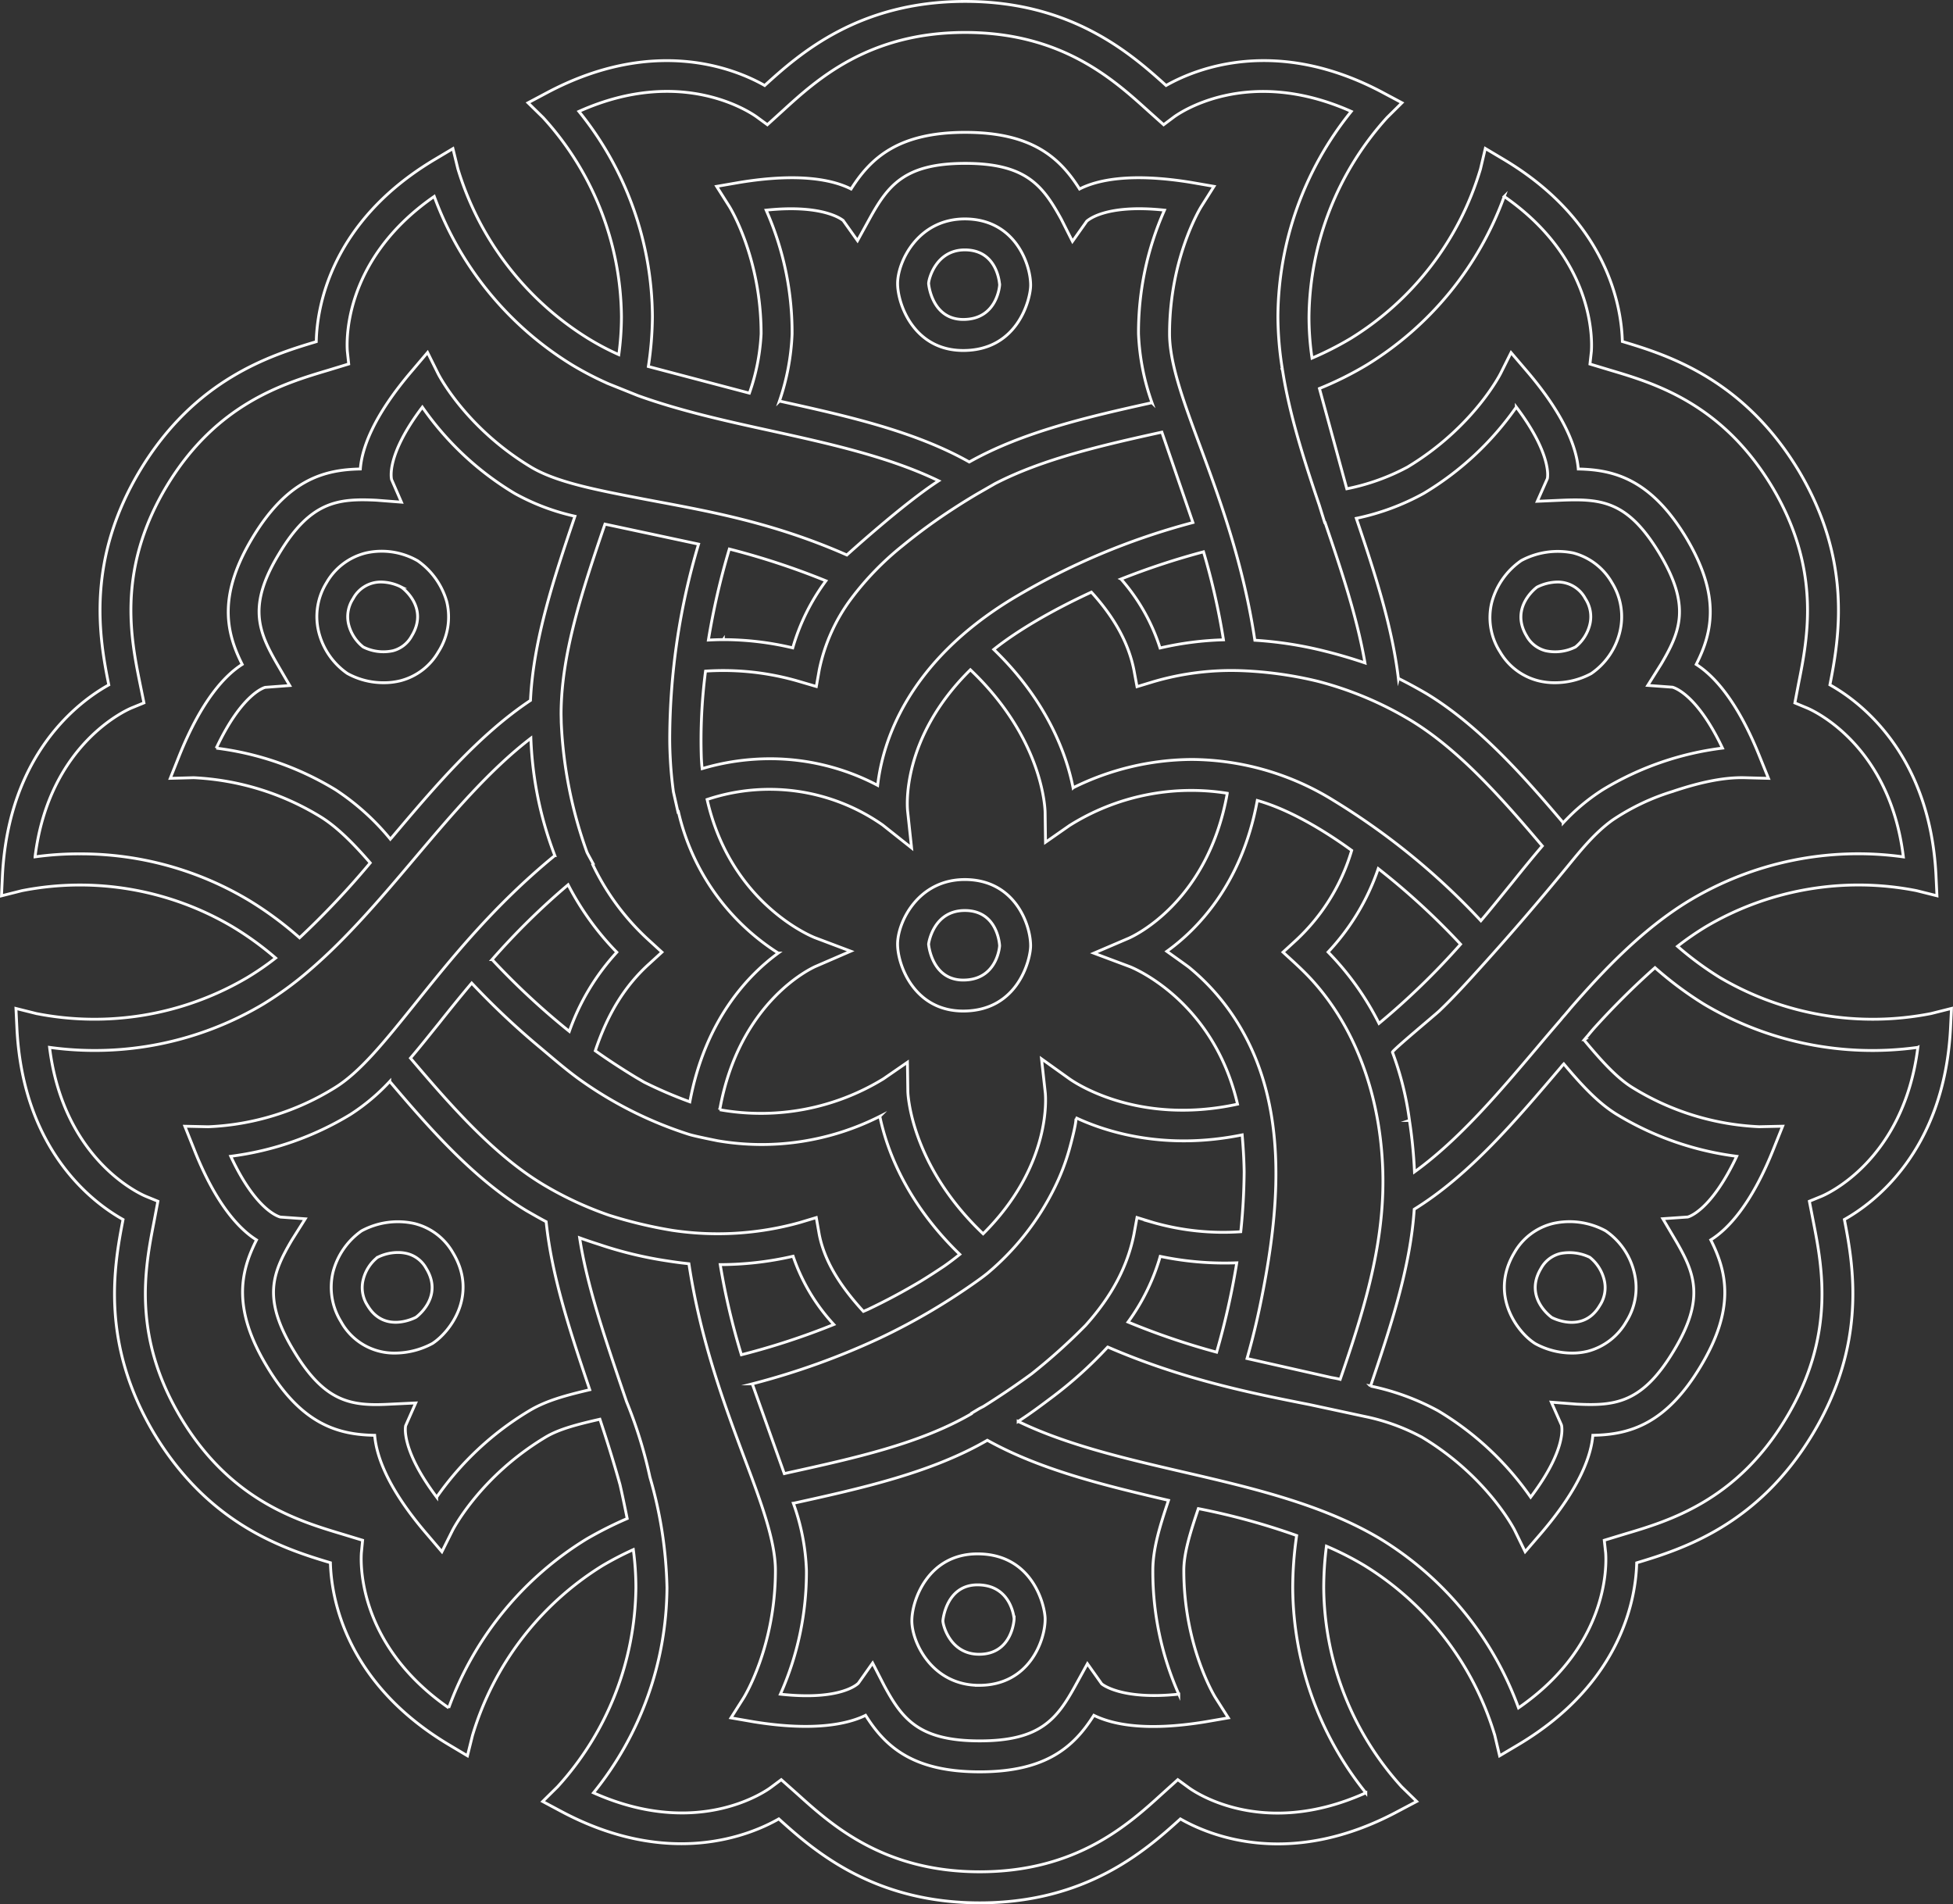 <svg xmlns="http://www.w3.org/2000/svg" width="344.948" height="336.301" viewBox="0 0 344.948 336.301"><rect x="0" y="0" width="344.948" height="336.301" fill="#333333" stroke="none"/><path d="M316.567,384.235c-18.665,0-29.149-9.083-35.485-14.826-5.049,2.895-19.35,8.854-38.427-1.323l-3.279-1.754,2.641-2.61a53.025,53.025,0,0,0,13.823-35.143,50.2,50.2,0,0,0-.456-6.724,56.562,56.562,0,0,0-5.445,2.826,53.2,53.2,0,0,0-22.961,29.994l-.892,3.589-3.168-1.89c-18.621-11.066-20.9-26.414-21.033-32.206-8.184-2.437-21.333-6.686-31.021-22.63-9.616-15.977-7.235-29.651-5.605-37.98-5.049-2.815-17.6-11.933-18.737-33.584l-.18-3.691,3.6.9a53.133,53.133,0,0,0,37.253-6.357,49.255,49.255,0,0,0,5.014-3.453,54.676,54.676,0,0,0-7.577-5.5,52.958,52.958,0,0,0-37.264-6.383l-3.577.9.171-3.691c1.138-21.618,13.685-30.736,18.779-33.56-1.71-8.433-4.024-22.027,5.572-37.969,9.674-15.991,22.905-20.217,31.074-22.645.1-5.8,2.35-21.14,20.982-32.215l3.155-1.881.878,3.589a53.417,53.417,0,0,0,23.052,29.971,46.074,46.074,0,0,0,5.367,2.826,50.166,50.166,0,0,0,.467-6.7,52.84,52.84,0,0,0-13.834-35.167l-2.666-2.61,3.3-1.754c19.1-10.176,33.458-4.182,38.5-1.3C284.889,57.537,295.3,48.434,314,48.434s29.151,9.116,35.485,14.846c5.014-2.848,19.337-8.909,38.391,1.312l3.271,1.743-2.633,2.61a53.192,53.192,0,0,0-13.787,35.167,50.1,50.1,0,0,0,.534,7.317,56.966,56.966,0,0,0,6.781-3.444,52.8,52.8,0,0,0,22.974-29.96l.854-3.622,3.191,1.9c18.63,11.075,20.875,26.416,21.011,32.192,8.184,2.439,21.333,6.677,31.043,22.643,9.6,15.966,7.282,29.584,5.618,37.993,5.036,2.8,17.627,11.942,18.732,33.56l.173,3.691-3.591-.9a52.991,52.991,0,0,0-37.217,6.359,50.831,50.831,0,0,0-5.014,3.464,57.35,57.35,0,0,0,7.5,5.527,53.186,53.186,0,0,0,37.3,6.346l3.589-.9-.182,3.691c-1.174,21.64-13.685,30.756-18.734,33.584,1.641,8.362,3.989,22-5.652,37.969s-22.825,20.2-31.032,22.665c-.125,5.79-2.346,21.116-21.011,32.181l-3.2,1.9-.854-3.622a53.054,53.054,0,0,0-23-29.971,54.313,54.313,0,0,0-6.735-3.428,59.15,59.15,0,0,0-.478,7.326,52.915,52.915,0,0,0,13.743,35.143l2.677,2.61-3.3,1.743c-19.166,10.29-33.422,4.218-38.436,1.345C345.683,375.164,335.257,384.235,316.567,384.235Zm-35.052-21.754,2.768,2.461c6.085,5.492,15.246,13.81,32.284,13.81,17.058,0,26.232-8.318,32.27-13.821l2.713-2.45,1.812,1.321c.558.434,12.764,9.414,31.4,1a58.286,58.286,0,0,1-12.911-36.228,64.564,64.564,0,0,1,.694-9.207,121.219,121.219,0,0,0-17.365-4.754c-1.427,4.2-2.564,7.866-2.564,10.908,0,13.538,5.57,22.483,5.65,22.574l2.212,3.473-4.06.7c-10.8,1.765-16.6.376-19.69-1.152-3.484,5.5-8.351,9.983-20.157,9.983-11.851,0-16.7-4.48-20.159-9.983-3.086,1.527-9.071,2.87-19.737,1.152l-4.044-.7,2.2-3.473c.067-.091,5.652-9.036,5.652-22.574,0-5.2-2.519-12-5.5-19.9-3.453-9.24-7.715-20.613-9.779-34.254-1.287-.136-2.564-.3-3.806-.5a69.957,69.957,0,0,1-12.008-2.895c-1.29-.411-2.5-.82-3.489-1.185,1.276,8.24,4.229,16.922,7.064,25.344l1.221,3.575a79.536,79.536,0,0,1,4.127,13.336,74.854,74.854,0,0,1,3.019,19.53,58.062,58.062,0,0,1-12.98,36.228c18.7,8.353,30.823-.558,31.394-1Zm16.135-20.6,2.028,3.953c3.2,5.93,6.121,9.8,16.889,9.8,10.735,0,13.652-3.873,16.922-9.812l2.1-3.818,2.519,3.553s3.315,2.908,13.616,1.825a53.409,53.409,0,0,1-4.58-21.856c0-3.829,1.243-7.831,2.77-12.375-11.157-2.6-22.576-5.356-32-10.61-9.879,5.732-22.209,8.478-34.165,11.11l-.1.011a38.723,38.723,0,0,1,2.315,11.864,52.974,52.974,0,0,1-4.6,21.856c10.826,1.2,13.743-1.9,13.776-1.948ZM152.279,233.153c2.5,20.182,16.433,26.083,17.071,26.336l2.061.843-.718,3.793c-1.561,8.013-3.873,20.1,4.867,34.587,8.776,14.528,20.626,18.061,28.455,20.411l3.555,1.081-.218,2.221c-.033.674-1.276,15.784,15.43,27.374a58.285,58.285,0,0,1,24.339-29.813,67.188,67.188,0,0,1,7.182-3.62c-.309-1.494-.729-3.626-1.267-5.974-1.069-3.842-2.279-7.715-3.553-11.566-3.886.889-7.213,1.721-9.641,3.191-11.626,7.008-16.386,16.433-16.422,16.511l-1.845,3.7L218.91,319.1c-7.079-8.229-8.925-13.97-9.209-17.436-6.541-.1-12.92-1.992-18.986-12.1-6.119-10.119-4.831-16.6-1.881-22.4-2.95-1.845-7.188-6.177-11.13-16.262l-1.53-3.818,4.127.091a45.927,45.927,0,0,0,22.254-6.826c4.48-2.713,8.776-8.055,14.223-14.826,6.223-7.749,13.845-17.32,24.74-26.245a64.258,64.258,0,0,1-4.229-20.726c-7.359,5.641-14,13.514-20.477,21.162-5.868,6.95-11.942,14.107-18.632,19.839a60.932,60.932,0,0,1-8.169,5.97A58.168,58.168,0,0,1,152.279,233.153Zm171.079,66.061c8.6,4.158,18.894,6.55,28.971,8.887,12.235,2.826,24.851,5.756,35.049,11.884A58.185,58.185,0,0,1,411.731,349.8c16.753-11.566,15.43-26.676,15.395-27.35l-.249-2.246,3.555-1.081c7.862-2.326,19.735-5.848,28.513-20.411,8.818-14.552,6.437-26.7,4.874-34.712l-.716-3.669,2.063-.843c.649-.253,14.585-6.154,17.1-26.336a58.2,58.2,0,0,1-37.789-7.635,63,63,0,0,1-8.638-6.437,138.732,138.732,0,0,0-10.881,10.826l-.752.887-.1.138c-.251.285-.5.569-.74.856a.107.107,0,0,0-.047.078c2.953,3.544,5.8,6.746,8.687,8.478a46.334,46.334,0,0,0,22.252,6.826l4.127-.091-1.539,3.842c-3.978,10.061-8.2,14.392-11.157,16.237,2.953,5.823,4.265,12.306-1.845,22.416-6.094,10.119-12.478,11.986-18.983,12.089-.285,3.466-2.179,9.207-9.254,17.436l-2.7,3.133-1.814-3.715c-.033-.091-4.762-9.492-16.386-16.5a36.732,36.732,0,0,0-10.2-3.691l-9.71-2.086c-10.027-1.972-22.358-4.422-35.621-10.165a73.89,73.89,0,0,1-10.1,9.071C327.587,296.262,325.628,297.754,323.358,299.215Zm-108.188.763s-.989,4.022,5.483,12.613A53.447,53.447,0,0,1,237,297.334c3.022-1.823,6.61-2.757,10.69-3.715-3.3-9.8-6.712-19.919-7.7-29.676-1.174-.614-2.312-1.276-3.486-1.948-9.14-5.538-16.809-14.176-24.137-22.825a36,36,0,0,1-6.973,5.848,53.74,53.74,0,0,1-21.116,7.371c4.591,9.847,8.716,10.723,8.785,10.737l4.376.307-2.381,3.782c-3.42,5.812-5.229,10.314.354,19.521,5.538,9.218,10.2,9.812,17.173,9.425l4.365-.207Zm170.43-7.008a43.175,43.175,0,0,1,11.922,4.365,53.167,53.167,0,0,1,16.353,15.257c6.572-8.682,5.469-12.707,5.436-12.762l-1.779-4.011,4.445.342c6.928.353,11.657-.24,17.171-9.414,5.572-9.207,3.726-13.7.32-19.532l-2.246-3.8,4.4-.3s4.033-.909,8.647-10.723a53.82,53.82,0,0,1-21.116-7.359c-3.371-2.039-6.357-5.312-9.423-8.958a5.806,5.806,0,0,0-.491.569c-7.964,9.369-16.18,19.077-25.925,25.1C392.643,271.978,389.112,282.61,385.6,292.969Zm-109.2-.389,5.652,15.853.491-.116c12.057-2.655,23.463-5.174,32.568-10.461v-.08l1.345-.807c.249-.138.5-.262.785-.411,3.053-1.914,5.87-3.826,8.5-5.756a103.706,103.706,0,0,0,9.516-8.545c4.625-5.14,7.406-10.381,8.547-16.068l.547-2.986,2.893.892a45.071,45.071,0,0,0,15.43,1.616c.389-3.68.569-7.135.6-10.541-.033-2.564-.213-4.854-.351-6.563-13.721,2.793-24.068-.536-29.435-3.053.4.187-.936,5.052-1.069,5.527a38.7,38.7,0,0,1-2.693,6.984,46.55,46.55,0,0,1-11.793,14.983c-.772.62-1.574,1.2-2.383,1.765a112.814,112.814,0,0,1-16.511,9.632A130.035,130.035,0,0,1,276.4,292.58Zm102.276-1.116c.545.091,1.072.193,1.561.32,4.007-11.617,7.708-23.292,7.546-35.73-.165-12.56-4.009-25.46-12.6-34.863-1.576-1.723-3.324-3.271-5.045-4.847l2.212-2.028a35.351,35.351,0,0,0,9.914-15.942c-2.951-2.154-9.947-6.941-16.671-8.82-2.735,14.95-10.8,22.928-15.977,26.643,0,0,3.6,2.555,3.949,2.844a39.611,39.611,0,0,1,8.567,9.81,41.666,41.666,0,0,1,3.78,7.855c4.76,13.236,3.015,28.264.238,41.735q-1,4.879-2.368,9.663ZM270.735,271.522a123.857,123.857,0,0,0,3.737,15.919,126.79,126.79,0,0,0,16.32-5.345,33.663,33.663,0,0,1-7.182-12.055A57.762,57.762,0,0,1,270.735,271.522Zm72.031,10.141a128.585,128.585,0,0,0,15.646,5.323,133.811,133.811,0,0,0,3.555-15.784,55.606,55.606,0,0,1-13.516-1.138A37.02,37.02,0,0,1,342.766,281.663ZM287.7,263.216l.522,2.973c.854,4.389,3.351,8.742,7.8,13.594.24-.1.489-.216.74-.318,3.2-1.514,6.221-3.133,9.276-4.945,1.572-.956,3.033-1.914,4.309-2.77.956-.672,1.845-1.354,2.7-2.039-9.741-9.412-13.014-18.986-14.119-24.375a46.212,46.212,0,0,1-28.615,4.32s-4.011-.787-5.152-1.152a69.681,69.681,0,0,1-19.006-9.492c-2.706-1.928-5.214-4.149-7.76-6.274A136.97,136.97,0,0,1,226.838,221.8c-2.094,2.484-4.033,4.891-5.8,7.122-1.743,2.154-3.373,4.218-5.014,6.132,7.213,8.5,14.723,17.047,23.326,22.256a62.177,62.177,0,0,0,11.726,5.481,79.925,79.925,0,0,0,11.168,2.677,54,54,0,0,0,22.541-1.376Zm16.1-27.43.071,5.141c0,.127.318,12.818,13.3,25.149,12.191-12.137,11.019-24.293,10.984-24.831l-.671-6.063,4.967,3.555c.5.342,11.737,8.342,29.651,4.447-4.3-18.552-18.868-24.228-19.019-24.284l-6.359-2.383,6.257-2.679c.569-.271,13.858-6.188,17.311-25.558a40.428,40.428,0,0,0-27.875,5.7l-4.227,2.95-.069-5.174c0-.545-.251-12.989-13.2-25.287-12.3,12.126-11.157,24.328-11.088,24.955l.7,6.508-5.114-4.055a34.815,34.815,0,0,0-31-4.5c4.229,18.668,18.9,24.353,19.052,24.411l6.312,2.381-6.21,2.69c-.567.249-13.467,6.063-16.922,25.309a41.421,41.421,0,0,0,28.911-5.458Zm88.669,10.277a83.818,83.818,0,0,1,.892,9.085c7.851-5.674,14.892-13.972,21.718-22.041q2.068-2.458,4.158-4.876c.207-.285.456-.547.709-.832.213-.262.431-.514.638-.751l.285-.354c5.763-6.635,12.8-14.1,21.116-19.11a57.874,57.874,0,0,1,37.72-7.668c-2.452-20.162-16.458-26.087-17.1-26.338l-2.061-.854.671-3.511c1.608-8.055,4.024-20.215-4.809-34.847-8.84-14.572-20.682-18.094-28.5-20.42l-3.555-1.072.249-2.23c.036-.663,1.312-15.773-15.392-27.361a58.211,58.211,0,0,1-24.32,29.773,60.276,60.276,0,0,1-8.318,4.138l4.832,17.709a38.467,38.467,0,0,0,10.734-3.842c11.633-7.019,16.386-16.42,16.431-16.511l1.848-3.693,2.666,3.122c7.075,8.218,8.923,13.974,9.207,17.436,6.519.113,12.9,1.972,19.019,12.069,6.085,10.152,4.754,16.649,1.812,22.438,2.942,1.87,7.179,6.2,11.2,16.26l1.561,3.864-4.16-.113c-4.213-.118-8.838,1.107-12.776,2.428a39.864,39.864,0,0,0-10.652,5.083c-3.111,2.248-5.545,5.281-7.957,8.227q-7.334,8.955-15.1,17.549c-2.428,2.688-4.856,5.378-7.475,7.875-.716.685-8.4,7.055-8.293,7.315A54.74,54.74,0,0,1,392.472,246.062ZM257.3,239.305a78.144,78.144,0,0,0,8.069,3.466c2.748-14.734,10.563-22.585,15.613-26.269a40.147,40.147,0,0,1-17.629-24.942l-.08.033-.807-3.566c-.253-1.845-.436-3.738-.538-5.616-.069-1.232-.113-2.486-.113-3.786a120.928,120.928,0,0,1,5.094-34.345l-16.535-3.533c-4.022,11.817-7.748,22.985-7.748,33.6l.033,1.516a77.2,77.2,0,0,0,4.547,22.859c.069.127.113.229.182.356l.923,1.685-.1.091a43.137,43.137,0,0,0,10.014,13.458l2.215,2.028-2.215,2.028c-4.3,3.875-7.348,8.8-9.558,15.386,2.21,1.572,4.547,3.1,7.11,4.66Zm-26.859-21.66a129.651,129.651,0,0,0,13.641,12.682,40.546,40.546,0,0,1,8.387-13.972,49.547,49.547,0,0,1-8.6-11.917A127.562,127.562,0,0,0,230.44,217.645ZM378.1,216.322a50.05,50.05,0,0,1,8.991,12.6A130,130,0,0,0,401.5,214.942a127.087,127.087,0,0,0-14.541-13.354A40.6,40.6,0,0,1,378.1,216.322ZM157.544,198.98a57.761,57.761,0,0,1,29.936,8.2,61.9,61.9,0,0,1,8.956,6.621,149.121,149.121,0,0,0,12.48-13.231c-2.839-3.282-5.87-6.394-8.923-8.229a47.185,47.185,0,0,0-22.267-6.812l-4.127.113,1.539-3.864c4.024-10.061,8.218-14.39,11.168-16.26-2.95-5.834-4.229-12.331,1.845-22.414,6.121-10.121,12.48-11.98,19.019-12.093.251-3.462,2.143-9.207,9.209-17.436l2.666-3.144,1.845,3.715c.047.1,4.776,9.492,16.4,16.511,4.478,2.7,11.591,4.058,19.839,5.641,10.3,1.972,22.252,3.844,35.972,9.9,0,0,9.952-9.051,16.209-13.1-8.74-4.229-19.223-6.543-29.4-8.787-8-1.745-16.206-3.555-23.7-6.257l-5.229-2.1a57.054,57.054,0,0,1-6.381-3.306,58.438,58.438,0,0,1-24.375-29.773c-16.707,11.577-15.395,26.687-15.35,27.361l.24,2.23-3.624,1.105c-7.817,2.326-19.693,5.87-28.477,20.386-8.854,14.692-6.395,26.861-4.763,34.929l.7,3.428-2.083.854c-.651.251-14.657,6.177-17.151,26.338A55.671,55.671,0,0,1,157.544,198.98Zm196.528-16.671a47.976,47.976,0,0,1,25.035,7.268,123.132,123.132,0,0,1,25.98,21.218c1.994-2.357,3.84-4.669,5.607-6.837,1.823-2.279,3.566-4.409,5.241-6.37-6.9-8.135-14.619-16.978-23.292-22.221a62.007,62.007,0,0,0-16.34-6.859,68.083,68.083,0,0,0-13.594-1.881,48.925,48.925,0,0,0-15.466,1.948l-2.893.876-.547-2.95c-.936-4.694-3.386-9.2-7.511-13.741-3.475,1.594-11.442,5.49-17.24,10.116,9.743,9.4,12.945,19.021,14.005,24.435A47.671,47.671,0,0,1,354.072,182.309Zm-172.348-2a52.992,52.992,0,0,1,21.084,7.362,42.985,42.985,0,0,1,9.661,8.707,1.687,1.687,0,0,1,.182-.193c7.568-8.958,15.4-18.2,24.571-24.308.489-10.654,4.193-21.751,7.849-32.522a39.448,39.448,0,0,1-10.63-4.022,53.076,53.076,0,0,1-16.317-15.248c-6.577,8.7-5.436,12.731-5.436,12.784l1.743,4-4.409-.342c-6.861-.342-11.657.227-17.173,9.389-5.6,9.185-3.726,13.721-.353,19.566l2.2,3.771-4.329.322S186.339,170.5,181.723,180.312Zm208.788-12.318c1.676.832,3.339,1.743,4.983,2.7,9.16,5.561,17.091,14.483,24.135,22.8a35.417,35.417,0,0,1,6.962-5.825,53.356,53.356,0,0,1,21.164-7.362c-4.662-9.847-8.789-10.732-8.823-10.757l-4.376-.318,2.37-3.773c3.429-5.812,5.243-10.325-.307-19.544-5.538-9.163-10.1-9.674-17.209-9.389l-4.362.193,1.777-4.011s.994-4.044-5.481-12.627a53.292,53.292,0,0,1-16.353,15.237,42.451,42.451,0,0,1-11.906,4.409C386.251,149.078,389.406,158.694,390.511,167.995ZM279.555,182.182a40.77,40.77,0,0,1,18.986,4.7c.854-7.5,5.08-21.663,24-33.08a122.864,122.864,0,0,1,31.681-13.334l-5.483-15.964c-10.346,2.279-20.933,4.682-29.478,9.1l-3.077,1.765c-1.436.849-2.853,1.723-4.247,2.635a101.014,101.014,0,0,0-9.02,6.581,51.872,51.872,0,0,0-9.038,9.314,31.65,31.65,0,0,0-5.623,12.438l-.027.131-.522,2.953-2.917-.856a47.5,47.5,0,0,0-16.651-1.857,94.736,94.736,0,0,0-.74,15.373c.036.616.071,1.243.149,1.845A42.287,42.287,0,0,1,279.555,182.182Zm98.092-18.972c2.735.68,5.083,1.412,6.964,2.05-1.39-8.08-4.229-16.56-7.044-24.786H377.5l-.958-3.077c-2.733-8.069-5.263-16-6.483-23.781l-.056-.158h.031a59.781,59.781,0,0,1-.8-9.345,58.145,58.145,0,0,1,12.956-36.25c-18.632-8.3-30.8.594-31.359,1.014l-1.779,1.334-2.8-2.506C340.169,62.21,331.04,53.915,314,53.915s-26.163,8.3-32.2,13.809l-2.737,2.486-1.821-1.334c-.6-.442-12.9-9.332-31.463-1.014a58.132,58.132,0,0,1,12.98,36.25,60.3,60.3,0,0,1-.72,8.8l17.847,4.7a36.979,36.979,0,0,0,2.072-10.472c0-13.538-5.581-22.461-5.652-22.554L270.1,81.1l4.055-.7c10.737-1.756,16.6-.409,19.693,1.163,3.489-5.527,8.4-10.005,20.16-10.005,11.806,0,16.718,4.478,20.191,10.005,3.066-1.572,8.925-2.919,19.706-1.163l4.044.7-2.2,3.484c-.069.093-5.652,9.016-5.652,22.554,0,5.232,2.484,12,5.4,19.839,3.411,9.229,7.613,20.593,9.665,34.278A67.618,67.618,0,0,1,377.646,163.21Zm-36.123-12.764a34.1,34.1,0,0,1,6.895,12.182,56.28,56.28,0,0,1,11.2-1.447,122.908,122.908,0,0,0-3.522-15.544A131.276,131.276,0,0,0,341.523,150.445Zm-70.241,10.7a53.251,53.251,0,0,1,12.262,1.456,36.911,36.911,0,0,1,5.859-11.84,131.446,131.446,0,0,0-17.06-5.616,128.15,128.15,0,0,0-3.7,16.077C269.525,161.18,270.381,161.147,271.282,161.147Zm9.912-42.131c11.693,2.588,23.786,5.254,33.529,10.759,9.412-5.3,20.967-7.978,32.27-10.472a41.056,41.056,0,0,1-2.381-12.16A53.116,53.116,0,0,1,349.2,85.3c-10.668-1.141-13.652,1.925-13.721,1.937l-2.53,3.577L330.96,86.87c-3.268-5.936-6.223-9.834-16.956-9.834s-13.652,3.9-16.922,9.834l-2.1,3.818-2.53-3.555S289.2,84.2,278.85,85.3a53.41,53.41,0,0,1,4.58,21.845A41.523,41.523,0,0,1,281.193,119.016Zm35.261,226.806c-8.275,0-11.875-7.557-11.875-11.395,0-3.7,2.917-11.82,11.6-11.82,9.812,0,11.942,9.243,11.942,11.522C328.122,337.948,325.274,345.822,316.454,345.822Zm-.273-17.743c-5.585,0-6.119,6.277-6.119,6.348,0,.749,1.276,5.912,6.392,5.912,5.9,0,6.188-6.177,6.188-6.257C322.642,334.082,322.222,328.079,316.181,328.079ZM213.289,287.144a10.706,10.706,0,0,1-9.538-5.558,11.53,11.53,0,0,1-1.412-8.718,12.828,12.828,0,0,1,5.049-7.306,13.5,13.5,0,0,1,9.309-1.3,10.8,10.8,0,0,1,6.79,5.1c4.56,7.464-.454,14.063-3.589,16.091A14.094,14.094,0,0,1,213.289,287.144Zm.569-17.763a8.019,8.019,0,0,0-3.622.843l-.033.011a7.22,7.22,0,0,0-2.53,3.953,5.768,5.768,0,0,0,.776,4.56c3.03,5.1,8.58,2.061,8.58,2.048s4.9-3.52,1.779-8.6a5.344,5.344,0,0,0-3.386-2.63A6.77,6.77,0,0,0,213.858,269.381Zm207.318,17.763a13.59,13.59,0,0,1-6.459-1.652c-3.088-1.892-8.24-8.569-3.693-16.124a10.791,10.791,0,0,1,6.826-5.116,13.3,13.3,0,0,1,9.276,1.31,12.362,12.362,0,0,1,5.014,7.237,11.19,11.19,0,0,1-1.378,8.8,11.077,11.077,0,0,1-6.824,5.229A11.554,11.554,0,0,1,421.176,287.144Zm-3.575-6.288s5.481,2.962,8.467-2.088a5.711,5.711,0,0,0,.774-4.638,7.312,7.312,0,0,0-2.519-3.9,8.312,8.312,0,0,0-5.194-.671,5.329,5.329,0,0,0-3.409,2.608C412.585,277.345,417.565,280.81,417.6,280.856ZM313.65,226.739c-8.671,0-11.591-8.124-11.591-11.817,0-3.864,3.591-11.406,11.875-11.406,8.785,0,11.624,7.884,11.624,11.7C325.559,217.5,323.429,226.739,313.65,226.739Zm.285-17.754c-5.616,0-6.4,5.879-6.4,5.936s.534,6.346,6.119,6.346c5.8,0,6.4-5.547,6.428-6.061C320.054,214.67,319.587,208.985,313.935,208.985ZM418.17,168.757a11.956,11.956,0,0,1-2.919-.34,10.928,10.928,0,0,1-6.788-5.116,11.219,11.219,0,0,1-1.45-8.742,13.08,13.08,0,0,1,5.218-7.384,13.685,13.685,0,0,1,9.176-1.334,11.132,11.132,0,0,1,6.824,5.243,11.348,11.348,0,0,1,1.392,8.727,12.463,12.463,0,0,1-5.047,7.328A13.443,13.443,0,0,1,418.17,168.757Zm.431-17.787a8.393,8.393,0,0,0-3.6.9s-4.9,3.531-1.845,8.625a5.366,5.366,0,0,0,3.373,2.621,7.938,7.938,0,0,0,5.218-.649l.047-.022a7.372,7.372,0,0,0,2.528-3.942,5.79,5.79,0,0,0-.785-4.594A5.512,5.512,0,0,0,418.6,150.97ZM211.3,168.757a13.156,13.156,0,0,1-6.428-1.639,12.576,12.576,0,0,1-5.047-7.308,11.342,11.342,0,0,1,1.378-8.727,11.056,11.056,0,0,1,7.008-5.254,12.742,12.742,0,0,1,9.094,1.4,13.221,13.221,0,0,1,5.127,7.215,11.415,11.415,0,0,1-1.492,8.878,10.856,10.856,0,0,1-6.726,5.094A12.02,12.02,0,0,1,211.3,168.757Zm-.456-17.787a5.518,5.518,0,0,0-4.947,2.939,5.774,5.774,0,0,0-.785,4.594,7.364,7.364,0,0,0,2.564,3.942,7.943,7.943,0,0,0,5.232.671,5.3,5.3,0,0,0,3.337-2.621c3.122-5.127-1.777-8.6-1.848-8.625v-.013A8.172,8.172,0,0,0,210.841,150.97Zm102.81-40.888c-8.671,0-11.591-8.124-11.591-11.828,0-3.851,3.591-11.406,11.875-11.406,8.785,0,11.624,7.9,11.624,11.715C325.559,100.839,323.429,110.082,313.65,110.082Zm.285-17.765c-5.118,0-6.4,5.2-6.4,5.936,0,.08.534,6.348,6.119,6.348,6.041,0,6.428-6.039,6.428-6.1C320.078,98.5,319.838,92.317,313.935,92.317Z" transform="translate(-143.525 -48.184)" fill="none" stroke="#fff" stroke-miterlimit="10" stroke-width="0.5"/></svg>